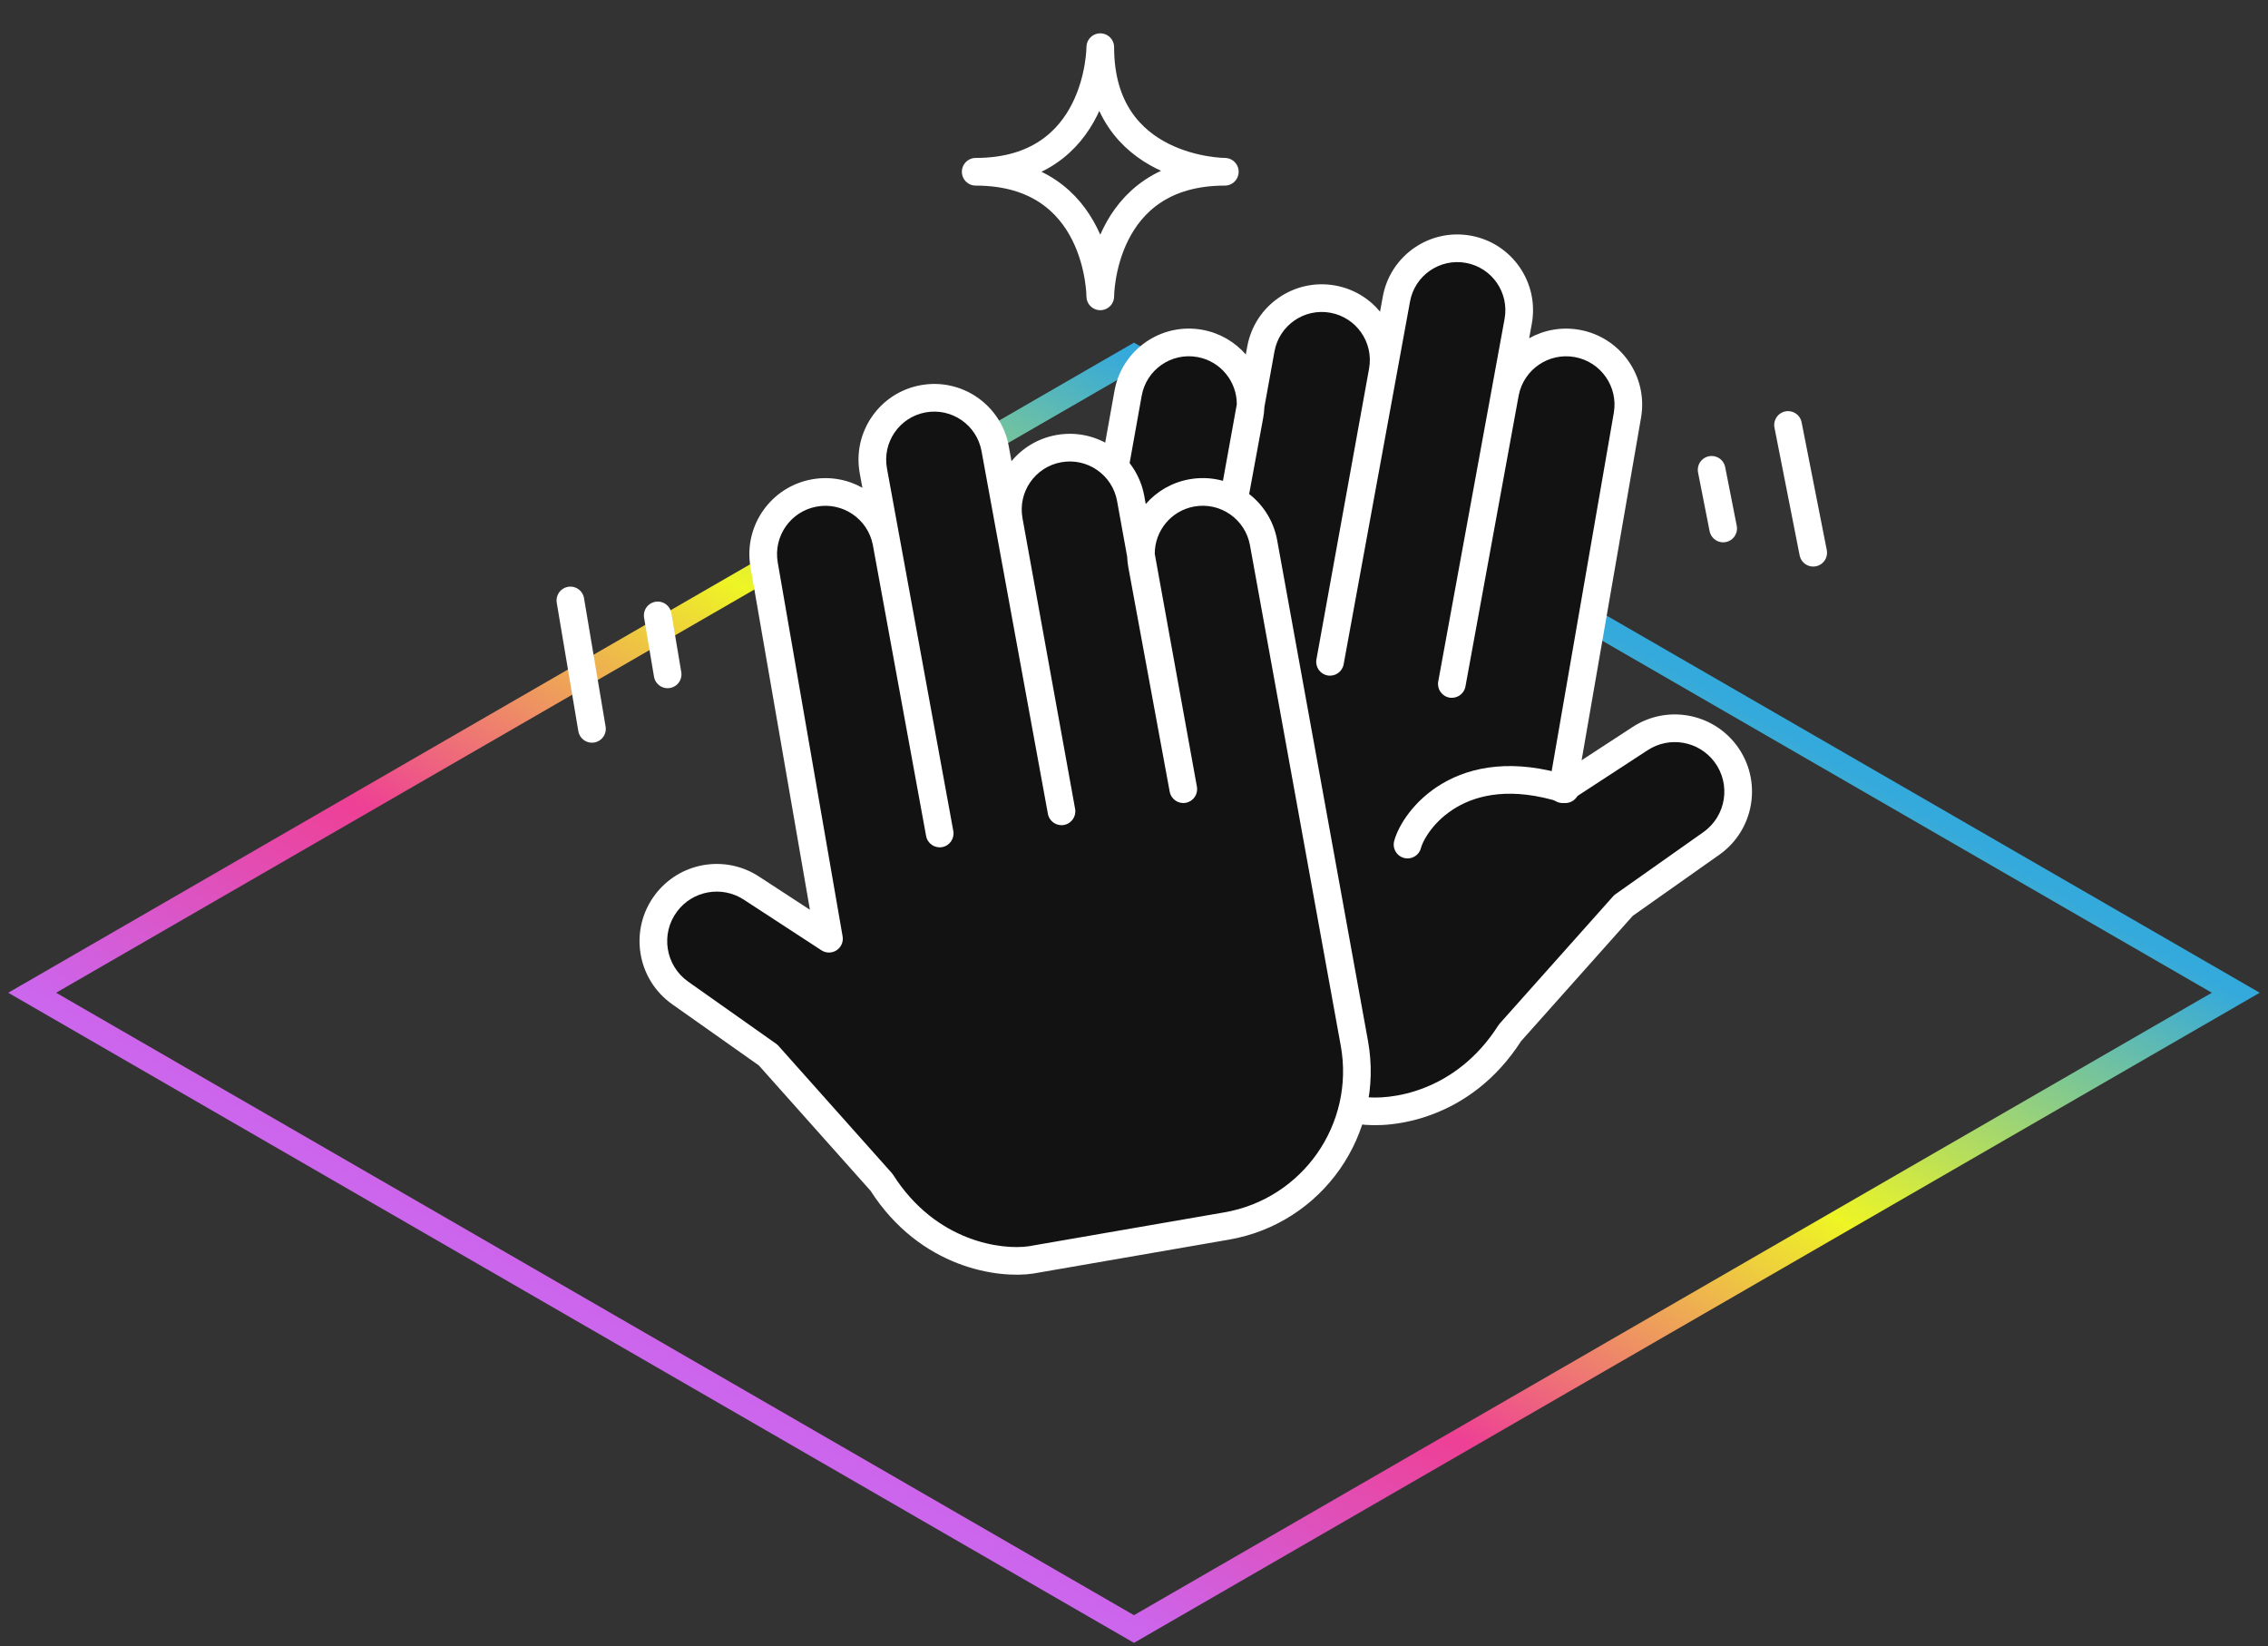 <svg width="164" height="119" viewBox="0 0 164 119" fill="none" xmlns="http://www.w3.org/2000/svg">
<rect x="0" y="0" width="164" height="119" fill="#333333" stroke="none"/>
<rect width="92" height="92" transform="matrix(0.866 -0.5 0.866 0.5 2.326 71.771)" stroke="url(#paint0_linear_477_272)" stroke-width="2"/>
<path d="M108.839 28.381L109.781 23.231C110.227 20.797 108.613 18.464 106.179 18.021C103.749 17.58 101.42 19.19 100.976 21.619L96.176 47.848L99.982 26.827C100.422 24.396 98.809 22.068 96.378 21.626C93.945 21.184 91.614 22.799 91.173 25.232L90.432 29.324C90.485 27.164 88.96 25.227 86.767 24.828C84.336 24.386 82.009 26.001 81.573 28.433L76.24 58.163C74.989 65.141 73 75.534 79.961 76.872C84.125 77.673 93.973 79.475 98.377 80.275C100.579 80.609 105.823 79.955 109.186 74.671L117.393 65.463L123.748 60.976C125.858 59.487 126.321 56.549 124.772 54.483C123.323 52.552 120.625 52.076 118.603 53.395L112.989 57.056L117.68 30.024C118.102 27.591 116.483 25.273 114.054 24.831C111.634 24.391 109.315 25.976 108.839 28.381Z" fill="#121212"/>
<path fill-rule="evenodd" clip-rule="evenodd" d="M101.959 21.799C102.304 19.913 104.113 18.662 106 19.005C107.89 19.349 109.143 21.161 108.797 23.051L107.856 28.194C107.852 28.218 107.847 28.242 107.843 28.265L103.999 49.269C103.9 49.812 104.26 50.333 104.803 50.433C105.346 50.532 105.867 50.172 105.967 49.629L109.821 28.568C110.194 26.702 111.996 25.473 113.875 25.815C115.764 26.158 117.023 27.961 116.694 29.853L112.004 56.885C111.936 57.277 112.107 57.672 112.439 57.891C112.772 58.11 113.202 58.111 113.535 57.893L119.149 54.232C120.73 53.201 122.839 53.574 123.972 55.083C125.183 56.699 124.821 58.995 123.172 60.159L116.816 64.646C116.754 64.69 116.697 64.74 116.646 64.797L108.439 74.005C108.404 74.045 108.371 74.088 108.342 74.134C105.245 79.001 100.451 79.572 98.54 79.289C94.128 78.486 84.303 76.689 80.15 75.89C78.691 75.61 77.75 74.88 77.121 73.846C76.468 72.772 76.123 71.313 76.019 69.573C75.817 66.178 76.548 62.105 77.171 58.64C77.189 58.539 77.207 58.439 77.224 58.34L82.557 28.609C82.896 26.723 84.702 25.469 86.588 25.812C88.264 26.117 89.439 27.581 89.434 29.227L86.385 46.065L86.384 46.068C86.286 46.611 86.646 47.131 87.188 47.23C87.731 47.329 88.251 46.97 88.352 46.428L88.352 46.425L91.342 30.212C91.39 29.951 91.419 29.689 91.429 29.43L92.157 25.41C92.499 23.52 94.31 22.266 96.199 22.61C98.087 22.953 99.34 24.761 98.998 26.649L95.192 47.668L95.192 47.669C95.093 48.213 95.453 48.733 95.996 48.831C96.539 48.93 97.06 48.571 97.159 48.028L97.159 48.026L101.959 21.799ZM99.792 22.533L99.992 21.439C100.536 18.467 103.385 16.497 106.358 17.038C109.336 17.579 111.31 20.434 110.765 23.411L110.574 24.453C111.648 23.854 112.928 23.61 114.233 23.847C117.202 24.387 119.181 27.221 118.665 30.195L114.367 54.963L118.056 52.557C120.52 50.95 123.807 51.531 125.572 53.883C127.459 56.4 126.895 59.979 124.325 61.793L118.063 66.213L109.985 75.276C106.363 80.903 100.72 81.642 98.227 81.264C98.217 81.263 98.207 81.261 98.198 81.259C93.796 80.459 83.942 78.656 79.772 77.854C77.751 77.466 76.33 76.394 75.412 74.885C74.52 73.416 74.135 71.589 74.022 69.692C73.806 66.052 74.575 61.773 75.185 58.381C75.209 58.248 75.233 58.117 75.256 57.987L80.589 28.256C81.122 25.28 83.971 23.303 86.945 23.844C88.214 24.075 89.3 24.726 90.085 25.627L90.189 25.054C90.728 22.077 93.58 20.101 96.557 20.642C97.876 20.882 98.998 21.576 99.792 22.533Z" fill="white"/>
<path d="M64.095 39.19L63.152 34.04C62.707 31.607 64.32 29.273 66.754 28.831C69.184 28.389 71.513 29.999 71.958 32.429L76.758 58.657L72.951 37.636C72.511 35.205 74.124 32.877 76.555 32.435C78.988 31.993 81.319 33.608 81.76 36.041L82.502 40.138C82.449 37.975 83.975 36.036 86.171 35.636C88.6 35.195 90.928 36.806 91.368 39.236L97.934 75.417C99.06 81.623 94.913 87.558 88.698 88.635L74.556 91.084C72.355 91.418 67.11 90.764 63.747 85.48L55.54 76.272L49.185 71.786C47.075 70.296 46.612 67.359 48.162 65.293C49.61 63.361 52.309 62.885 54.331 64.204L59.944 67.865L55.254 40.833C54.831 38.4 56.45 36.082 58.88 35.64C61.299 35.2 63.619 36.785 64.095 39.19Z" fill="#121212"/>
<path fill-rule="evenodd" clip-rule="evenodd" d="M70.974 32.609C70.629 30.722 68.82 29.471 66.933 29.814C65.043 30.158 63.79 31.97 64.136 33.86L65.077 39.003C65.082 39.027 65.086 39.051 65.091 39.075L68.934 60.078C69.033 60.621 68.674 61.142 68.13 61.242C67.587 61.341 67.066 60.981 66.967 60.438L63.112 39.377C62.739 37.512 60.938 36.282 59.059 36.624C57.169 36.967 55.911 38.77 56.239 40.662L60.929 67.694C60.998 68.086 60.827 68.481 60.494 68.7C60.162 68.919 59.731 68.92 59.398 68.702L53.785 65.041C52.204 64.01 50.094 64.383 48.962 65.892C47.75 67.508 48.112 69.804 49.762 70.969L56.117 75.455C56.179 75.499 56.236 75.55 56.287 75.606L64.494 84.814C64.53 84.854 64.562 84.897 64.591 84.943C67.691 89.814 72.489 90.382 74.397 90.097L88.528 87.649C94.196 86.668 97.977 81.255 96.95 75.596L90.385 39.414C90.042 37.529 88.236 36.277 86.35 36.62C84.671 36.925 83.495 38.392 83.501 40.04L86.549 56.874L86.549 56.877C86.648 57.42 86.288 57.94 85.745 58.039C85.202 58.138 84.682 57.779 84.582 57.237L84.581 57.234L81.592 41.026C81.544 40.764 81.515 40.503 81.505 40.243L80.776 36.219C80.434 34.33 78.624 33.075 76.734 33.419C74.846 33.762 73.594 35.57 73.936 37.458L77.742 58.479C77.84 59.022 77.48 59.542 76.937 59.641C76.394 59.739 75.874 59.38 75.774 58.837L75.774 58.835L70.974 32.609ZM73.142 33.342L72.942 32.249C72.398 29.276 69.549 27.306 66.576 27.847C63.598 28.388 61.624 31.243 62.169 34.22L62.359 35.262C61.285 34.663 60.005 34.419 58.701 34.656C55.731 35.196 53.752 38.03 54.268 41.004L58.566 65.772L54.877 63.366C52.414 61.76 49.126 62.34 47.362 64.692C45.474 67.209 46.038 70.788 48.608 72.603L54.87 77.023L62.948 86.086C66.57 91.712 72.214 92.451 74.706 92.073L74.727 92.07L88.869 89.62C95.632 88.448 100.144 81.991 98.918 75.239L92.353 39.057C91.813 36.084 88.965 34.112 85.992 34.653C84.722 34.883 83.635 35.536 82.848 36.439L82.744 35.863C82.205 32.886 79.353 30.91 76.376 31.451C75.057 31.691 73.935 32.385 73.142 33.342Z" fill="white"/>
<path d="M101.78 61.059C102.247 59.324 105.583 54.653 113.189 57.056" stroke="white" stroke-width="2" stroke-linecap="round" stroke-linejoin="round"/>
<path d="M79.561 3.41C79.561 3.41 79.561 12.418 70.553 12.418C79.561 12.418 79.561 21.425 79.561 21.425C79.561 21.425 79.561 12.418 88.568 12.418C88.568 12.418 79.561 12.418 79.561 3.41Z" stroke="white" stroke-width="2" stroke-linejoin="round"/>
<path d="M129.294 30.723L131.114 39.959" stroke="white" stroke-width="2" stroke-linecap="round"/>
<path d="M123.768 33.966L124.603 38.206" stroke="white" stroke-width="2" stroke-linecap="round"/>
<path d="M41.245 43.41L42.805 52.693" stroke="white" stroke-width="2" stroke-linecap="round"/>
<path d="M47.56 44.491L48.277 48.753" stroke="white" stroke-width="2" stroke-linecap="round"/>
<defs>
<linearGradient id="paint0_linear_477_272" x1="0" y1="12881" x2="92" y2="12881" gradientUnits="userSpaceOnUse">
<stop stop-color="#CB66ED"/>
<stop offset="0.297" stop-color="#EE4095"/>
<stop offset="0.641" stop-color="#EEF525"/>
<stop offset="1" stop-color="#34A9DC"/>
</linearGradient>
</defs>
</svg>

